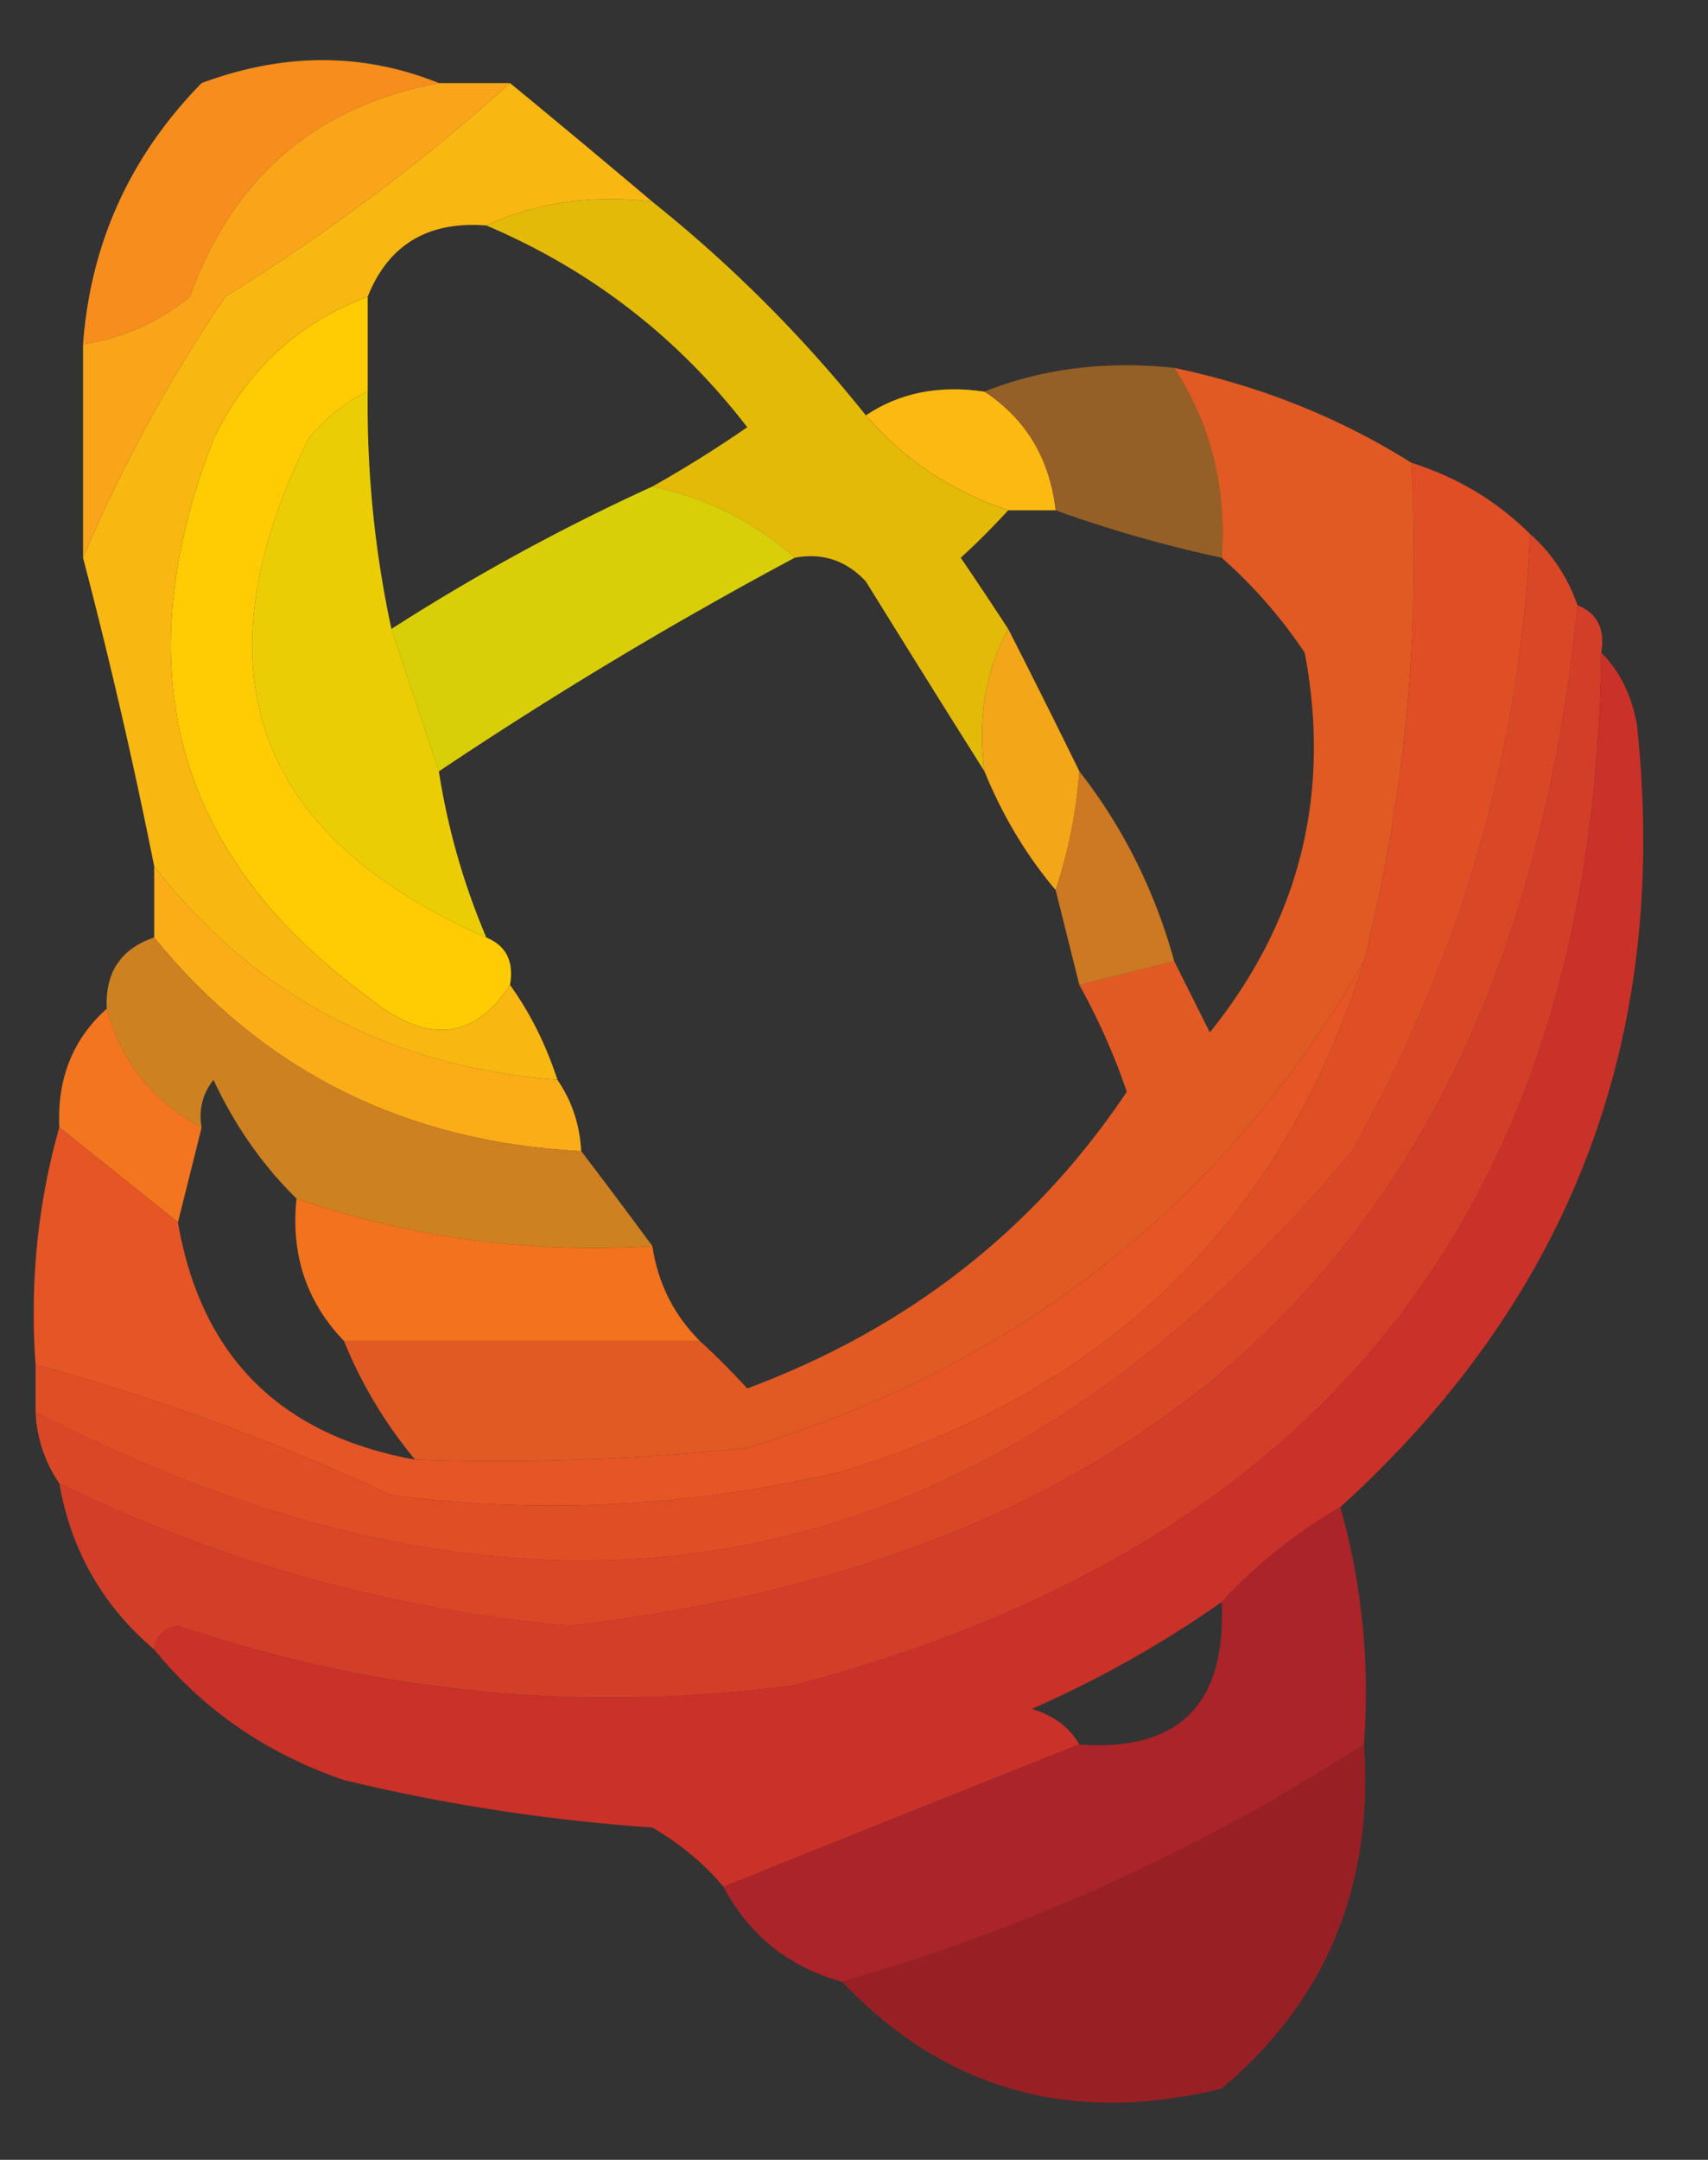 <svg xmlns="http://www.w3.org/2000/svg" width="72" height="91" style="shape-rendering:geometricPrecision;text-rendering:geometricPrecision;image-rendering:optimizeQuality;fill-rule:evenodd;clip-rule:evenodd"><rect width="100%" height="100%" fill="#333333" stroke="none"/><path style="opacity:1" fill="#f68d1d" d="M18.5 3.5c-5.17.96-8.67 3.96-10.5 9a9.173 9.173 0 0 1-4.5 2c.322-4.264 1.989-7.93 5-11 3.467-1.288 6.8-1.288 10 0z"/><path style="opacity:.86" fill="#ffd002" d="M20.5 9.5c2.107-.968 4.44-1.302 7-1a57.448 57.448 0 0 1 9 9c1.615 1.874 3.615 3.207 6 4a30.943 30.943 0 0 1-2 2 186.2 186.2 0 0 1 2 3c-.961 1.765-1.295 3.765-1 6-1.642-2.602-3.308-5.27-5-8-.825-.886-1.825-1.219-3-1-1.716-1.525-3.716-2.525-6-3a51.209 51.209 0 0 0 4-2.5c-2.927-3.796-6.594-6.63-11-8.5z"/><path style="opacity:1" fill="#f9a419" d="M18.5 3.5h3c-3.65 3.298-7.65 6.298-12 9a64.19 64.19 0 0 0-6 11v-9a9.173 9.173 0 0 0 4.5-2c1.83-5.04 5.33-8.04 10.5-9z"/><path style="opacity:1" fill="#fcb911" d="M36.5 17.5c1.419-.951 3.085-1.285 5-1 1.75 1.16 2.75 2.826 3 5h-2c-2.385-.793-4.385-2.126-6-4z"/><path style="opacity:.953" fill="#ea5d23" d="M49.5 15.5c3.633.762 6.966 2.096 10 4 .391 7.151-.275 14.151-2 21-5.891 10.198-14.558 17.03-26 20.5-4.655.5-9.322.666-14 .5a18.941 18.941 0 0 1-3-5h15c.651.59 1.318 1.257 2 2 6.778-2.528 12.111-6.695 16-12.5a27.605 27.605 0 0 0-2-4.5l4-1 1.5 3c3.793-4.714 5.126-10.047 4-16a20.665 20.665 0 0 0-3.5-4c.213-2.95-.454-5.617-2-8z"/><path style="opacity:.902" fill="#fd0" d="M15.5 16.5c-.04 3.38.293 6.714 1 10l2 6a29.413 29.413 0 0 0 2 7c-9.8-4.283-12.3-11.284-7.5-21 .708-.88 1.542-1.547 2.5-2z"/><path style="opacity:1" fill="#ffcb03" d="M15.5 12.5v4c-.958.453-1.792 1.12-2.5 2-4.8 9.716-2.3 16.717 7.5 21 .838.342 1.172 1.008 1 2-1.53 2.347-3.53 2.514-6 .5C7.39 36.069 5.223 28.235 9 18.5c1.405-2.909 3.572-4.909 6.5-6z"/><path style="opacity:.816" fill="#fff200" d="M27.5 20.5c2.284.475 4.284 1.475 6 3a176.12 176.12 0 0 0-15 9l-2-6a88.056 88.056 0 0 1 11-6z"/><path style="opacity:.501" fill="#f78f1c" d="M41.5 16.5c2.448-.973 5.115-1.306 8-1 1.546 2.383 2.213 5.05 2 8a54.285 54.285 0 0 1-7-2c-.25-2.174-1.25-3.84-3-5z"/><path style="opacity:.984" fill="#dc4727" d="M64.5 22.5c.901.79 1.568 1.79 2 3-2.535 25.703-16.702 40.036-42.5 43-7.552-.685-14.719-2.685-21.5-6a5.728 5.728 0 0 1-1-3c21.602 11.095 40.102 7.428 55.5-11 4.595-8.196 7.095-16.863 7.5-26z"/><path style="opacity:.98" fill="#fdb911" d="M21.5 3.5a580.63 580.63 0 0 1 6 5c-2.56-.302-4.893.032-7 1-2.459-.19-4.125.81-5 3-2.928 1.091-5.095 3.091-6.5 6-3.777 9.735-1.61 17.569 6.5 23.5 2.47 2.014 4.47 1.847 6-.5.845 1.172 1.511 2.505 2 4-7.111-.57-12.778-3.57-17-9a224.708 224.708 0 0 0-3-13 64.19 64.19 0 0 1 6-11c4.35-2.702 8.35-5.702 12-9z"/><path style="opacity:.98" fill="#d63f28" d="M66.5 25.5c.838.342 1.172 1.008 1 2-.284 23.119-11.617 37.619-34 43.5-8.895 1.192-17.562.359-26-2.5-.607.124-.94.457-1 1-2.169-1.84-3.502-4.174-4-7 6.781 3.315 13.948 5.315 21.5 6 25.798-2.964 39.965-17.297 42.5-43z"/><path style="opacity:.959" fill="#fbab16" d="M42.5 26.5c1.03 2.017 2.03 4.017 3 6a20.677 20.677 0 0 1-1 5c-1.237-1.465-2.237-3.132-3-5-.295-2.235.039-4.235 1-6z"/><path style="opacity:.969" fill="#cf3229" d="M67.5 27.5c.768.762 1.268 1.762 1.5 3 1.42 13.153-2.747 24.153-12.5 33a21.628 21.628 0 0 0-5 4 46.439 46.439 0 0 1-8 4.5c.916.278 1.583.778 2 1.5a2938.808 2938.808 0 0 0-15 6c-.81-.969-1.81-1.802-3-2.5a78.311 78.311 0 0 1-13-2c-3.256-1.116-5.922-2.95-8-5.5.06-.543.393-.876 1-1 8.438 2.859 17.105 3.692 26 2.5 22.383-5.881 33.716-20.381 34-43.5z"/><path style="opacity:.79" fill="#f58a1e" d="M45.5 32.5c1.841 2.349 3.174 5.015 4 8l-4 1-1-4a20.677 20.677 0 0 0 1-5z"/><path style="opacity:1" fill="#fbad17" d="M6.5 36.5c4.222 5.43 9.889 8.43 17 9 .61.891.943 1.891 1 3-7.426-.38-13.426-3.38-18-9v-3z"/><path style="opacity:1" fill="#f3751f" d="M4.5 42.5c.624 2.254 1.957 3.92 4 5l-1 4-5-4c-.098-2.053.569-3.72 2-5z"/><path style="opacity:.79" fill="#f7951c" d="M6.5 39.5c4.574 5.62 10.574 8.62 18 9a303.438 303.438 0 0 1 3 4c-5.225.314-10.225-.353-15-2-1.431-1.403-2.598-3.07-3.5-5a2.427 2.427 0 0 0-.5 2c-2.043-1.08-3.376-2.746-4-5-.073-1.527.594-2.527 2-3z"/><path style="opacity:1" fill="#e55525" d="M57.5 40.5c-3.453 10.951-10.786 18.118-22 21.5a52.764 52.764 0 0 1-19 1 94.788 94.788 0 0 0-15-5.5c-.247-3.439.086-6.772 1-10l5 4c.973 5.64 4.306 8.973 10 10 4.678.166 9.345 0 14-.5 11.442-3.47 20.109-10.302 26-20.5z"/><path style="opacity:.993" fill="#f3731f" d="M12.5 50.5c4.775 1.647 9.775 2.314 15 2 .233 1.562.9 2.895 2 4h-15c-1.58-1.642-2.248-3.642-2-6z"/><path style="opacity:1" fill="#e04e26" d="M59.5 19.5c1.934.61 3.6 1.61 5 3-.405 9.137-2.905 17.804-7.5 26-15.398 18.428-33.898 22.095-55.5 11v-2a94.788 94.788 0 0 1 15 5.5 52.764 52.764 0 0 0 19-1c11.214-3.382 18.547-10.549 22-21.5 1.725-6.849 2.391-13.849 2-21z"/><path style="opacity:.903" fill="#b72329" d="M56.5 63.5c.914 3.228 1.247 6.561 1 10-6.901 4.454-14.235 7.787-22 10-2.254-.624-3.92-1.957-5-4 4.877-1.967 9.877-3.967 15-6 4.197.306 6.197-1.694 6-6a21.628 21.628 0 0 1 5-4z"/><path style="opacity:.981" fill="#9a2025" d="M57.5 73.5c.413 5.948-1.587 10.781-6 14.5-6.336 1.556-11.67.056-16-4.5 7.765-2.213 15.099-5.546 22-10z"/></svg>